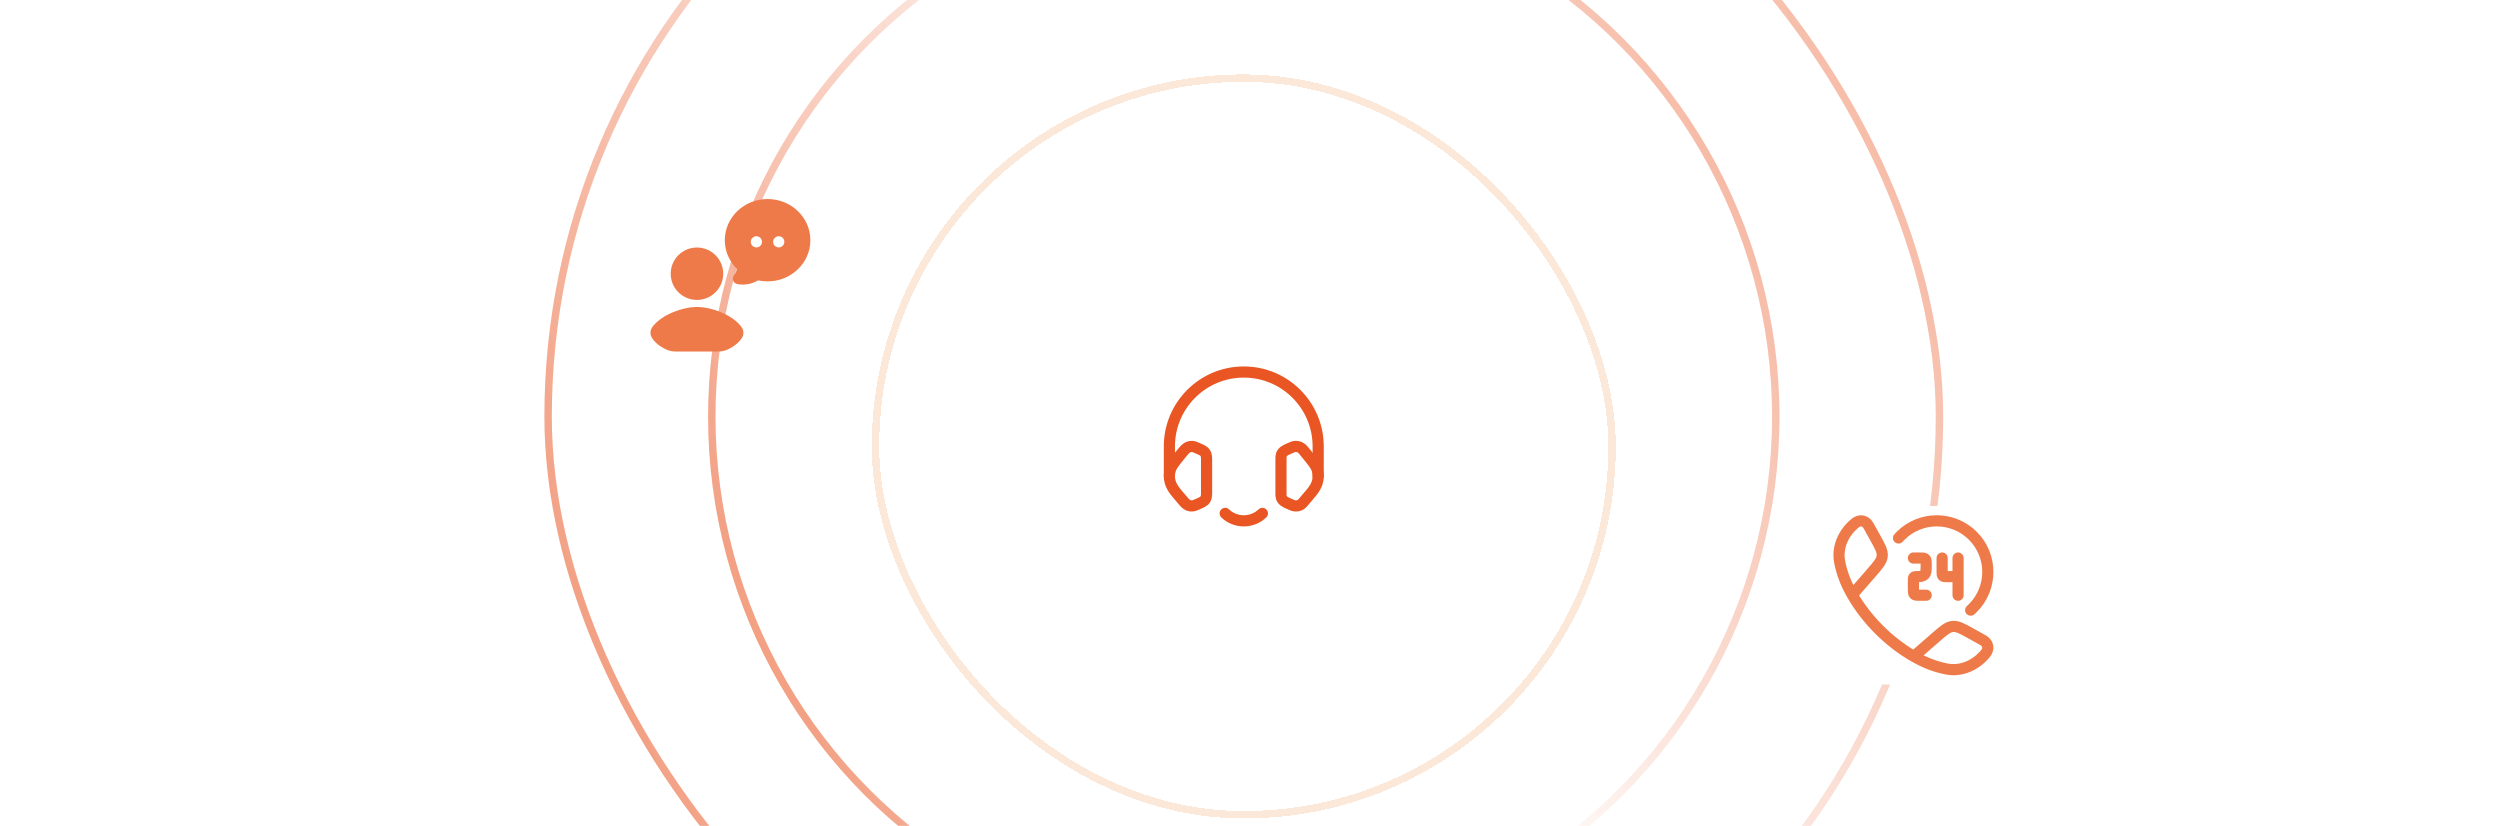 <svg width="336" height="111" viewBox="0 0 336 111" fill="none" xmlns="http://www.w3.org/2000/svg">
<g clip-path="url(#clip0_1648_34814)">
<rect width="335" height="111" transform="translate(0.164)" fill="white"/>
<rect x="73.664" y="-37.5" width="187" height="187" rx="93.5" stroke="url(#paint0_linear_1648_34814)"/>
<circle cx="167.164" cy="56" r="71.5" stroke="url(#paint1_linear_1648_34814)"/>
<g filter="url(#filter0_d_1648_34814)">
<rect x="117.164" y="6" width="100" height="100" rx="50" fill="white" shape-rendering="crispEdges"/>
<rect x="117.664" y="6.5" width="99" height="99" rx="49.5" stroke="#FCE8D8" shape-rendering="crispEdges"/>
<path d="M172.164 57.804C172.164 57.459 172.164 57.286 172.216 57.132C172.367 56.684 172.766 56.511 173.165 56.329C173.614 56.124 173.838 56.022 174.061 56.004C174.313 55.984 174.566 56.038 174.782 56.159C175.068 56.32 175.268 56.625 175.472 56.873C176.415 58.019 176.887 58.592 177.06 59.224C177.199 59.733 177.199 60.267 177.06 60.776C176.808 61.698 176.013 62.47 175.424 63.185C175.123 63.551 174.972 63.734 174.782 63.841C174.566 63.962 174.313 64.016 174.061 63.996C173.838 63.978 173.614 63.876 173.165 63.671C172.766 63.489 172.367 63.316 172.216 62.868C172.164 62.714 172.164 62.541 172.164 62.196V57.804Z" stroke="#E95623" stroke-width="1.5"/>
<path d="M164.664 65C166.045 66.333 168.283 66.333 169.664 65" stroke="#E95623" stroke-width="1.5" stroke-linecap="round" stroke-linejoin="round"/>
<path d="M162.164 57.804C162.164 57.369 162.152 56.978 161.8 56.672C161.672 56.561 161.502 56.484 161.163 56.329C160.714 56.125 160.49 56.022 160.267 56.004C159.6 55.95 159.241 56.406 158.856 56.873C157.913 58.019 157.441 58.592 157.269 59.224C157.129 59.733 157.129 60.267 157.269 60.776C157.52 61.698 158.316 62.47 158.904 63.185C159.275 63.636 159.63 64.047 160.267 63.996C160.49 63.978 160.714 63.875 161.163 63.671C161.502 63.516 161.672 63.439 161.8 63.328C162.152 63.022 162.164 62.631 162.164 62.195V57.804Z" stroke="#E95623" stroke-width="1.5"/>
<path d="M157.164 60V56C157.164 50.477 161.641 46 167.164 46C172.687 46 177.164 50.477 177.164 56L177.164 60" stroke="#E95623" stroke-width="1.5" stroke-linecap="round" stroke-linejoin="round"/>
</g>
<path d="M108.164 32.283C108.164 34.925 105.925 37.067 103.164 37.067C102.839 37.067 102.516 37.037 102.197 36.977C101.967 36.934 101.852 36.913 101.772 36.925C101.692 36.937 101.579 36.997 101.351 37.118C100.709 37.46 99.96 37.581 99.24 37.447C99.513 37.11 99.7 36.706 99.783 36.272C99.833 36.007 99.709 35.75 99.523 35.562C98.681 34.706 98.164 33.553 98.164 32.283C98.164 29.642 100.403 27.5 103.164 27.5C105.925 27.5 108.164 29.642 108.164 32.283Z" fill="#EE7A49" stroke="#EE7A49" stroke-width="1.5" stroke-linejoin="round"/>
<path d="M101.656 32.5H101.664M104.656 32.5H104.664" stroke="white" stroke-width="1.5" stroke-linecap="round"/>
<path d="M93.666 46.5H90.882C90.559 46.5 90.234 46.455 89.937 46.327C88.971 45.912 88.48 45.363 88.252 45.02C88.122 44.825 88.14 44.576 88.281 44.389C89.401 42.901 92.002 42.003 93.671 42.003C95.339 42.003 97.936 42.901 99.055 44.389C99.197 44.576 99.215 44.825 99.085 45.02C98.856 45.363 98.366 45.912 97.399 46.327C97.102 46.455 96.778 46.5 96.454 46.5H93.666Z" fill="#EE7A49" stroke="#EE7A49" stroke-width="1.5" stroke-linecap="round" stroke-linejoin="round"/>
<path d="M96.448 36.789C96.448 38.32 95.204 39.562 93.669 39.562C92.135 39.562 90.891 38.32 90.891 36.789C90.891 35.258 92.135 34.016 93.669 34.016C95.204 34.016 96.448 35.258 96.448 36.789Z" fill="#EE7A49" stroke="#EE7A49" stroke-width="1.5" stroke-linecap="round" stroke-linejoin="round"/>
<rect width="24" height="24" transform="translate(245.164 68)" fill="white"/>
<path d="M248.942 79.942C247.994 78.289 247.536 76.939 247.26 75.571C246.852 73.548 247.786 71.571 249.333 70.309C249.988 69.776 250.737 69.959 251.124 70.652L251.997 72.219C252.689 73.461 253.035 74.081 252.967 74.74C252.898 75.398 252.431 75.934 251.498 77.006L248.942 79.942ZM248.942 79.942C250.861 83.288 253.872 86.301 257.222 88.222M257.222 88.222C258.875 89.17 260.225 89.628 261.593 89.904C263.616 90.312 265.593 89.378 266.855 87.831C267.388 87.177 267.206 86.427 266.512 86.04L264.945 85.167C263.703 84.475 263.083 84.129 262.424 84.197C261.766 84.266 261.23 84.733 260.158 85.666L257.222 88.222Z" stroke="#EE7A49" stroke-width="1.5" stroke-linejoin="round"/>
<path d="M257.164 75H258.021C258.425 75 258.627 75 258.753 75.122C258.878 75.244 258.878 75.441 258.878 75.833C258.878 76.619 258.878 77.012 258.627 77.256C258.436 77.442 258.157 77.486 257.679 77.497C257.433 77.502 257.311 77.505 257.237 77.578C257.164 77.651 257.164 77.767 257.164 78V79.167C257.164 79.559 257.164 79.756 257.29 79.878C257.415 80 257.617 80 258.021 80H258.878M263.164 75V77.5M263.164 77.5H261.707C261.384 77.5 261.222 77.5 261.122 77.402C261.021 77.305 261.021 77.148 261.021 76.833V75M263.164 77.5V80" stroke="#EE7A49" stroke-width="1.5" stroke-linecap="round" stroke-linejoin="round"/>
<path d="M255.164 72.305C255.253 72.205 255.346 72.107 255.441 72.011C258.123 69.33 262.471 69.33 265.153 72.011C267.834 74.693 267.834 79.041 265.153 81.723C265.057 81.819 264.959 81.911 264.859 82" stroke="#EE7A49" stroke-width="1.5" stroke-linecap="round"/>
</g>
<defs>
<filter id="filter0_d_1648_34814" x="106.764" y="-0.4" width="120.8" height="120.8" filterUnits="userSpaceOnUse" color-interpolation-filters="sRGB">
<feFlood flood-opacity="0" result="BackgroundImageFix"/>
<feColorMatrix in="SourceAlpha" type="matrix" values="0 0 0 0 0 0 0 0 0 0 0 0 0 0 0 0 0 0 127 0" result="hardAlpha"/>
<feOffset dy="4"/>
<feGaussianBlur stdDeviation="5.2"/>
<feComposite in2="hardAlpha" operator="out"/>
<feColorMatrix type="matrix" values="0 0 0 0 0.914 0 0 0 0 0.337 0 0 0 0 0.137 0 0 0 0.25 0"/>
<feBlend mode="normal" in2="BackgroundImageFix" result="effect1_dropShadow_1648_34814"/>
<feBlend mode="normal" in="SourceGraphic" in2="effect1_dropShadow_1648_34814" result="shape"/>
</filter>
<linearGradient id="paint0_linear_1648_34814" x1="345.615" y1="-17.691" x2="22.658" y2="125.774" gradientUnits="userSpaceOnUse">
<stop stop-color="#E95623"/>
<stop offset="0.51" stop-color="white" stop-opacity="0.8"/>
<stop offset="1" stop-color="#E95623"/>
</linearGradient>
<linearGradient id="paint1_linear_1648_34814" x1="303.85" y1="-0.444" x2="56.478" y2="109.444" gradientUnits="userSpaceOnUse">
<stop stop-color="#E95623"/>
<stop offset="0.51" stop-color="white" stop-opacity="0.8"/>
<stop offset="1" stop-color="#E95623"/>
</linearGradient>
<clipPath id="clip0_1648_34814">
<rect width="335" height="111" fill="white" transform="translate(0.164)"/>
</clipPath>
</defs>
</svg>
